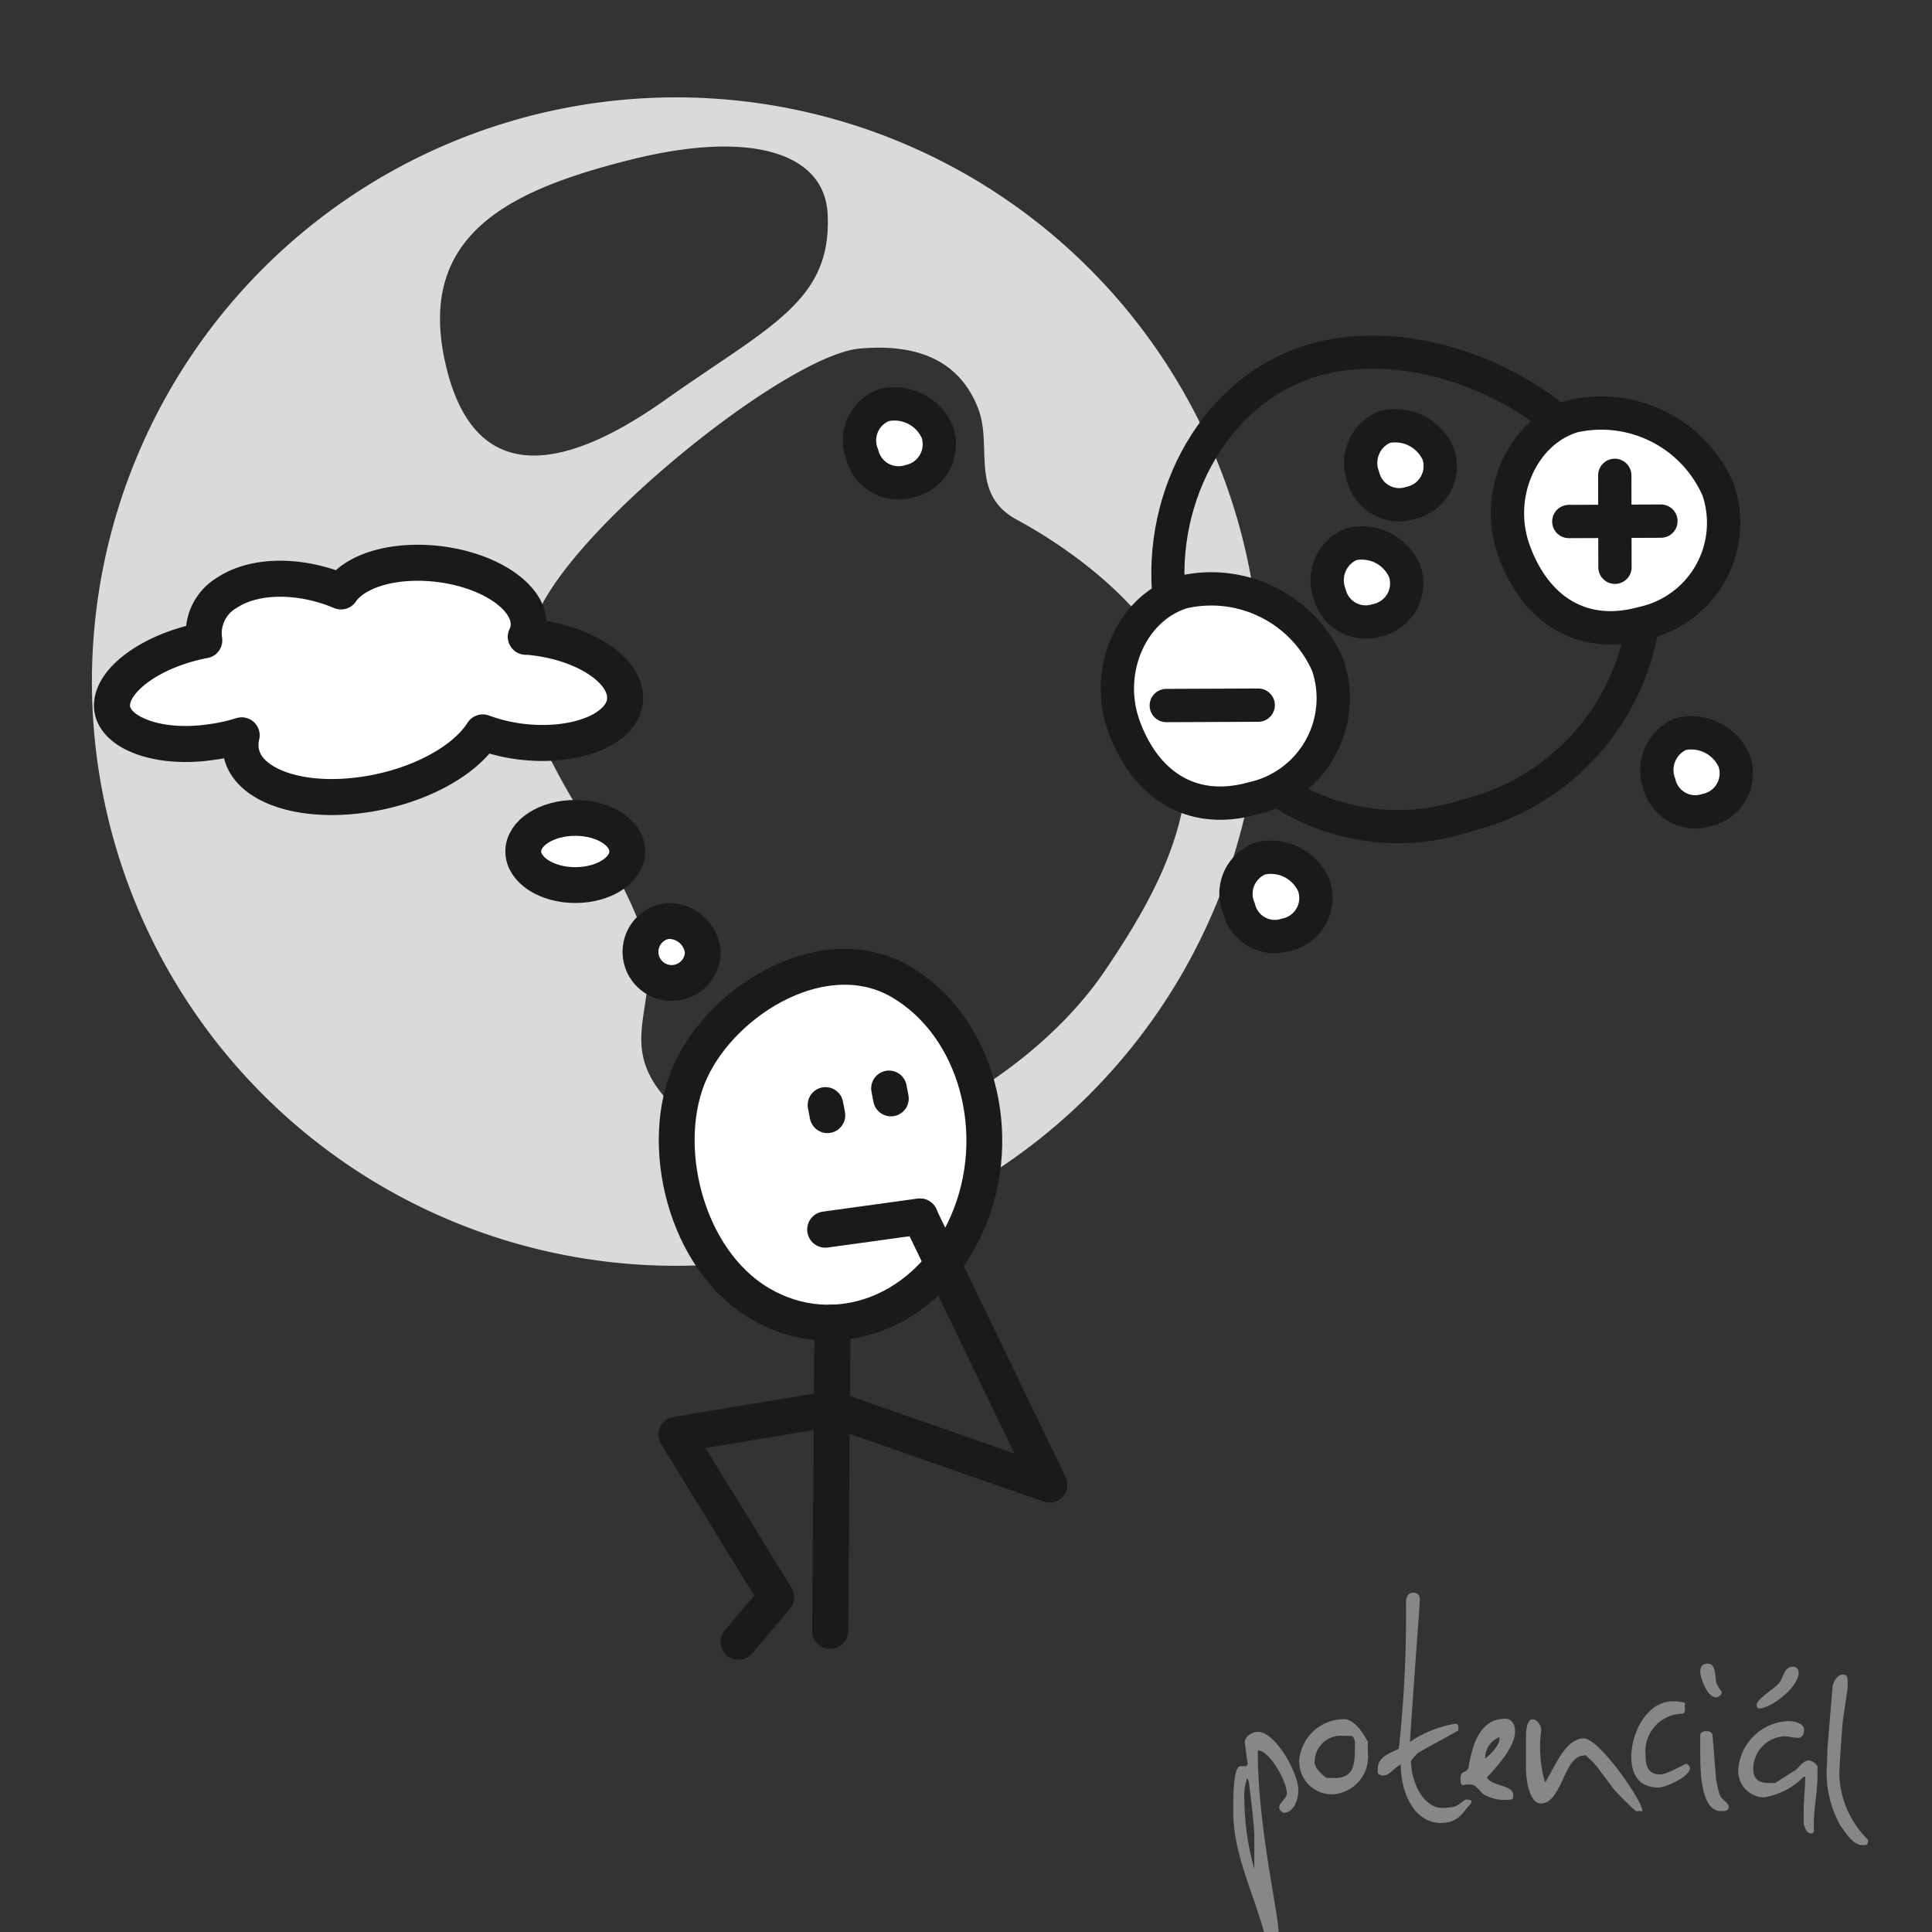 <svg id="Layer_1" data-name="Layer 1" xmlns="http://www.w3.org/2000/svg" xmlns:xlink="http://www.w3.org/1999/xlink" viewBox="0 0 99.21 99.21"><rect x="0" y="0" width="99.21" height="99.21" fill="#333333" stroke="none"/><defs><style>.cls-1,.cls-10,.cls-11,.cls-12,.cls-13,.cls-14,.cls-15,.cls-16,.cls-5,.cls-6,.cls-7,.cls-8,.cls-9{fill:none;}.cls-2{clip-path:url(#clip-path);}.cls-3{fill:#d9dada;}.cls-3,.cls-4{fill-rule:evenodd;}.cls-4{fill:#fff;}.cls-10,.cls-11,.cls-12,.cls-13,.cls-14,.cls-15,.cls-16,.cls-5,.cls-6,.cls-7,.cls-8,.cls-9{stroke:#1a1a18;stroke-linecap:round;stroke-linejoin:round;}.cls-5{stroke-width:1.84px;}.cls-6{stroke-width:1.86px;}.cls-7{stroke-width:1.85px;}.cls-8{stroke-width:1.84px;}.cls-9{stroke-width:1.83px;}.cls-10{stroke-width:1.84px;}.cls-11{stroke-width:1.84px;}.cls-12{stroke-width:1.85px;}.cls-13{stroke-width:1.7px;}.cls-14{stroke-width:1.71px;}.cls-15{stroke-width:1.71px;}.cls-16{stroke-width:1.71px;}.cls-17{fill:#878786;}</style><clipPath id="clip-path"><rect class="cls-1" width="99.21" height="99.21"/></clipPath></defs><title>Untitled-1</title><g class="cls-2"><path class="cls-3" d="M32.43,8.19C38.52,6.67,42.35,7.82,42.5,11c.22,4.49-3,5.75-8.35,9.54S24.21,25,22.83,18.47s3.51-8.76,9.6-10.28m2.55,49c-4.08-3.64-.51-5.57-2.17-9.82-2.24-5.74-7.46-10.08-5.25-15.73,1.76-4.48,12.81-13.39,16.58-13.74,2.13-.19,4.92.09,6.08,3.05.77,1.94-.46,4.42,2,5.74s8.2,5.09,8.71,10-1,8.46-4.2,13.17C52.21,56.55,40.73,62.28,35,57.17ZM34.72,5a30,30,0,1,1-30,30A30,30,0,0,1,34.72,5Z"/><path class="cls-4" d="M35.46,55c-1.7,3.72-.29,9.68,3.58,11.95s8.64.42,10.63-4.14.48-10.11-3.4-12.39S37.17,51.27,35.46,55Z"/><path class="cls-5" d="M35.46,55c-1.7,3.72-.29,9.68,3.58,11.95s8.64.42,10.63-4.14.48-10.11-3.4-12.39S37.17,51.27,35.46,55Z"/><line class="cls-6" x1="47.24" y1="62.47" x2="42.38" y2="63.14"/><line class="cls-7" x1="42.75" y1="67.91" x2="42.63" y2="83.75"/><polyline class="cls-8" points="37.92 84.31 39.86 82.02 34.73 73.67 42.72 72.34 53.89 76.24 47.24 62.47"/><line class="cls-9" x1="42.39" y1="56.74" x2="42.49" y2="57.27"/><line class="cls-9" x1="45.65" y1="55.89" x2="45.75" y2="56.41"/><path class="cls-4" d="M34.22,47.3a1.6,1.6,0,1,0,1.87,1.58A1.75,1.75,0,0,0,34.22,47.3Z"/><path class="cls-10" d="M34.22,47.3a1.6,1.6,0,1,0,1.87,1.58A1.75,1.75,0,0,0,34.22,47.3Z"/><path class="cls-4" d="M29.54,42c-1.47,0-2.67.77-2.67,1.72s1.2,1.73,2.67,1.73,2.67-.77,2.67-1.73S31,42,29.54,42Z"/><path class="cls-11" d="M29.54,42c-1.47,0-2.67.77-2.67,1.72s1.2,1.73,2.67,1.73,2.67-.77,2.67-1.73S31,42,29.54,42Z"/><path class="cls-4" d="M27.11,32.7H27a1.43,1.43,0,0,0,.15-.64c0-1.5-2.22-2.9-4.95-3.13-2.18-.18-4,.43-4.69,1.44-2.06-.87-4.42-.89-5.86.07a2.41,2.41,0,0,0-1.16,2.44c-2.65.5-4.74,2-4.74,3.35s2.3,2.3,5.14,1.87a9.1,9.1,0,0,0,1.52-.34,2.22,2.22,0,0,0-.06.51c0,1.94,2.88,3.07,6.44,2.52,2.74-.42,5.08-1.72,6-3.18a8.68,8.68,0,0,0,2.31.51c2.74.23,5-.79,5-2.29S29.85,32.93,27.11,32.7Z"/><path class="cls-12" d="M27.11,32.7H27a1.43,1.43,0,0,0,.15-.64c0-1.5-2.22-2.9-4.95-3.13-2.18-.18-4,.43-4.69,1.44-2.06-.87-4.42-.89-5.86.07a2.41,2.41,0,0,0-1.16,2.44c-2.65.5-4.74,2-4.74,3.35s2.3,2.3,5.14,1.87a9.1,9.1,0,0,0,1.52-.34,2.22,2.22,0,0,0-.06.51c0,1.94,2.88,3.07,6.44,2.52,2.74-.42,5.08-1.72,6-3.18a8.68,8.68,0,0,0,2.31.51c2.74.23,5-.79,5-2.29S29.85,32.93,27.11,32.7Z"/><path class="cls-13" d="M60.05,30.87c-.62-5.52,2.47-10.92,7.36-12.36,3.94-1.17,9,.13,12.63,3.13"/><path class="cls-13" d="M84.36,32a12.06,12.06,0,0,1-9.1,9.89,11.09,11.09,0,0,1-9.69-1.35"/><path class="cls-4" d="M60.76,30.4a6.53,6.53,0,0,1,7.42,3.75A5.27,5.27,0,0,1,64.33,41c-3.2.89-5.53-.76-6.6-3.67S58.14,31.17,60.76,30.4Z"/><path class="cls-14" d="M60.76,30.4a6.53,6.53,0,0,1,7.42,3.75A5.27,5.27,0,0,1,64.33,41c-3.2.89-5.53-.76-6.6-3.67S58.14,31.17,60.76,30.4Z"/><path class="cls-4" d="M80.79,21.37a6.54,6.54,0,0,1,7.43,3.76A5.27,5.27,0,0,1,84.36,32c-3.2.88-5.53-.77-6.6-3.68S78.18,22.15,80.79,21.37Z"/><path class="cls-14" d="M80.79,21.37a6.54,6.54,0,0,1,7.43,3.76A5.27,5.27,0,0,1,84.36,32c-3.2.88-5.53-.77-6.6-3.68S78.18,22.15,80.79,21.37Z"/><line class="cls-15" x1="82.92" y1="24.41" x2="82.93" y2="29.13"/><line class="cls-15" x1="85.29" y1="26.76" x2="80.56" y2="26.78"/><line class="cls-15" x1="64.61" y1="36.21" x2="59.89" y2="36.23"/><path class="cls-4" d="M71.12,21.92a2.41,2.41,0,0,1,2.73,1.38,1.94,1.94,0,0,1-1.42,2.53A1.91,1.91,0,0,1,70,24.48,2,2,0,0,1,71.12,21.92Z"/><path class="cls-16" d="M71.12,21.92a2.41,2.41,0,0,1,2.73,1.38,1.94,1.94,0,0,1-1.42,2.53A1.91,1.91,0,0,1,70,24.48,2,2,0,0,1,71.12,21.92Z"/><path class="cls-4" d="M86.32,37.69a2.41,2.41,0,0,1,2.73,1.38,1.93,1.93,0,0,1-1.42,2.53,1.9,1.9,0,0,1-2.42-1.35A2,2,0,0,1,86.32,37.69Z"/><path class="cls-16" d="M86.32,37.69a2.41,2.41,0,0,1,2.73,1.38,1.93,1.93,0,0,1-1.42,2.53,1.9,1.9,0,0,1-2.42-1.35A2,2,0,0,1,86.32,37.69Z"/><path class="cls-4" d="M64.73,44.08a2.4,2.4,0,0,1,2.73,1.38A1.93,1.93,0,0,1,66.05,48a1.9,1.9,0,0,1-2.43-1.35A1.94,1.94,0,0,1,64.73,44.08Z"/><path class="cls-16" d="M64.73,44.08a2.4,2.4,0,0,1,2.73,1.38A1.93,1.93,0,0,1,66.05,48a1.9,1.9,0,0,1-2.43-1.35A1.94,1.94,0,0,1,64.73,44.08Z"/><path class="cls-4" d="M69.4,27.94a2.4,2.4,0,0,1,2.73,1.39,1.93,1.93,0,0,1-1.42,2.52,1.91,1.91,0,0,1-2.43-1.35A2,2,0,0,1,69.4,27.94Z"/><path class="cls-16" d="M69.4,27.94a2.4,2.4,0,0,1,2.73,1.39,1.93,1.93,0,0,1-1.42,2.52,1.91,1.91,0,0,1-2.43-1.35A2,2,0,0,1,69.4,27.94Z"/><path class="cls-4" d="M45.4,20.8a2.4,2.4,0,0,1,2.73,1.38,1.94,1.94,0,0,1-1.42,2.53,1.92,1.92,0,0,1-2.43-1.36A1.94,1.94,0,0,1,45.4,20.8Z"/><path class="cls-16" d="M45.4,20.8a2.4,2.4,0,0,1,2.73,1.38,1.94,1.94,0,0,1-1.42,2.53,1.92,1.92,0,0,1-2.43-1.36A1.94,1.94,0,0,1,45.4,20.8Z"/><path class="cls-17" d="M93.82,90.57a5.52,5.52,0,0,0,.69,3.18c.28.38.65,1,1.12,1,.18,0,.29,0,.29-.2a.45.45,0,0,0,0-.08,4.92,4.92,0,0,1-1.47-3.34c0-.41.14-2.35.18-2.76l.25-1.71v-.26c0-.21,0-.41-.25-.41s-.51.36-.53.67l-.26,3.14ZM92.36,85.9a.28.28,0,0,0-.31-.31c-.45,0-.47.61-.73.88s-.88.63-1.11,1v.08c0,.1,0,.18.15.18C91,87.69,92.36,86.63,92.36,85.9Zm.26,7.76c.06.15.14.49.37.49.06,0,.12,0,.16-.12-.06-1,.18-1.89.18-2.85v-.47a.58.58,0,0,0-.45-.31c-.26,0-.5.35-.67.49l-1.06.67-.34,0c-.45,0-.78-.18-.78-.73a1.69,1.69,0,0,1,1.59-1.67c.23,0,.47.08.71.08s.31-.22.31-.41c0-.38-.59-.45-.82-.45a2.68,2.68,0,0,0-2.56,2.53,1.36,1.36,0,0,0,1.3,1.39,3.7,3.7,0,0,0,2.06-1.06h.08c0,.61-.08,1.18-.08,1.77Zm-5.31-7.82c0,.32.36,1.32.81,1.32.1,0,.29-.12.29-.22a.2.2,0,0,0,0-.06l-.17-.25a1.85,1.85,0,0,1-.1-.2c-.08-.31,0-1-.45-1C87.41,85.43,87.31,85.59,87.31,85.84Zm0,3.22V90c0,.82,0,3,1.06,3,.2,0,.4,0,.4-.22s-.38-.37-.46-.61-.17-.68-.19-.82l-.18-2.26c-.06-.17-.16-.19-.31-.19A.29.29,0,0,0,87.31,89.06ZM83.77,90.2c0,.92.38,1.59,1.4,1.59.35,0,1.61-.55,1.61-1,0-.1-.14-.2-.18-.22s-1,.55-1.35.55c-.61,0-.75-.43-.75-1A1.93,1.93,0,0,1,86.4,88c.14,0,.12-.27.12-.31s0-.2,0-.24-.43-.09-.57-.09C84.56,87.34,83.77,89,83.77,90.2Zm-2.36-.08a8.21,8.21,0,0,1,.59.59l.88,1.18A15.15,15.15,0,0,0,84,93h.34c0-.53-2.22-3.73-3-3.73-1,0-1.53,1.57-2,2.26a6.51,6.51,0,0,1-.19-2.73c-.06-.22-.18-.51-.46-.51s-.31.57-.33.71v1.84c0,.35.12,1.77.77,1.77,1.08,0,1.17-2.46,2.21-2.46ZM77,89.2v.1c0,.33-.49.82-.73,1,0,0,0-.14,0-.16A1.19,1.19,0,0,1,77,89.2Zm-2,2.12c0,.63.19.16.72.37a4.16,4.16,0,0,1,.42.42,2.08,2.08,0,0,0,1.27.31c.18,0,.3,0,.3-.22,0-.57-1.08-.45-1.36-.92.51-.55,1.45-1.57,1.45-2.37,0-.32-.13-.65-.51-.65-1.35,0-1.7,1.45-1.88,2.49C75.36,91.07,75,90.87,75,91.32Zm-3.07-.71c0,1.42.67,3,2.06,3,.94,0,1.16-.61,1.43-.87s.1-.33-.1-.33l-.07,0c-.55.39-.42.37-1.08.43h-.1c-1,0-1.61-1.37-1.61-2.39,0-.1.35-.43.37-.45l2.06-1.14c0-.26,0-.34-.17-.34a5.79,5.79,0,0,0-2.32.93c.39-5.77.51-7,.51-7.36a.31.31,0,0,0-.35-.3c-.28,0-.36.26-.36.53a63.82,63.82,0,0,1-.37,7.48c-.39.2-1.08.41-1.08,1v.26a.38.38,0,0,0,.32.11C71.35,91.16,71.64,90.75,71.92,90.61Zm-4.42-.13A1.34,1.34,0,0,1,69,89.14l.39,0c.26.08.18.57.18.83,0,.82-.2,1.33-1,1.33l-.44,0C67.89,91.16,67.5,90.77,67.5,90.48Zm-.79,0a1.67,1.67,0,0,0,1.71,1.66A1.93,1.93,0,0,0,70.24,90c0-.07,0-.49,0-.56C70,89,69.56,88.28,69,88.28A2.31,2.31,0,0,0,66.71,90.52ZM63.9,92.44a2.68,2.68,0,0,1,.15-1.14l.08.2s.26,2,.28,2.73c0,0,0,.78,0,1s0,.64,0,.74A13.36,13.36,0,0,1,63.9,92.44ZM65,99.58c.06.2.19.2.33.2s.33-.22.33-.49c0-1-1-5.16-1.07-9v-.41c.58,0,1.49,1.57,1.49,2.21,0,.36-.75.65-.18,1,.55,0,.77-.69.77-1.16,0-.9-1.18-3-2.08-3-.26,0-.67.22-.67.55,0,0,0,0,.15,1.12a.3.3,0,0,1-.07.1,1.93,1.93,0,0,0-.34,0c-.31.1-.33,1.45-.33,2V93C63.31,95.25,64.47,97.39,65,99.58Z"/></g></svg>